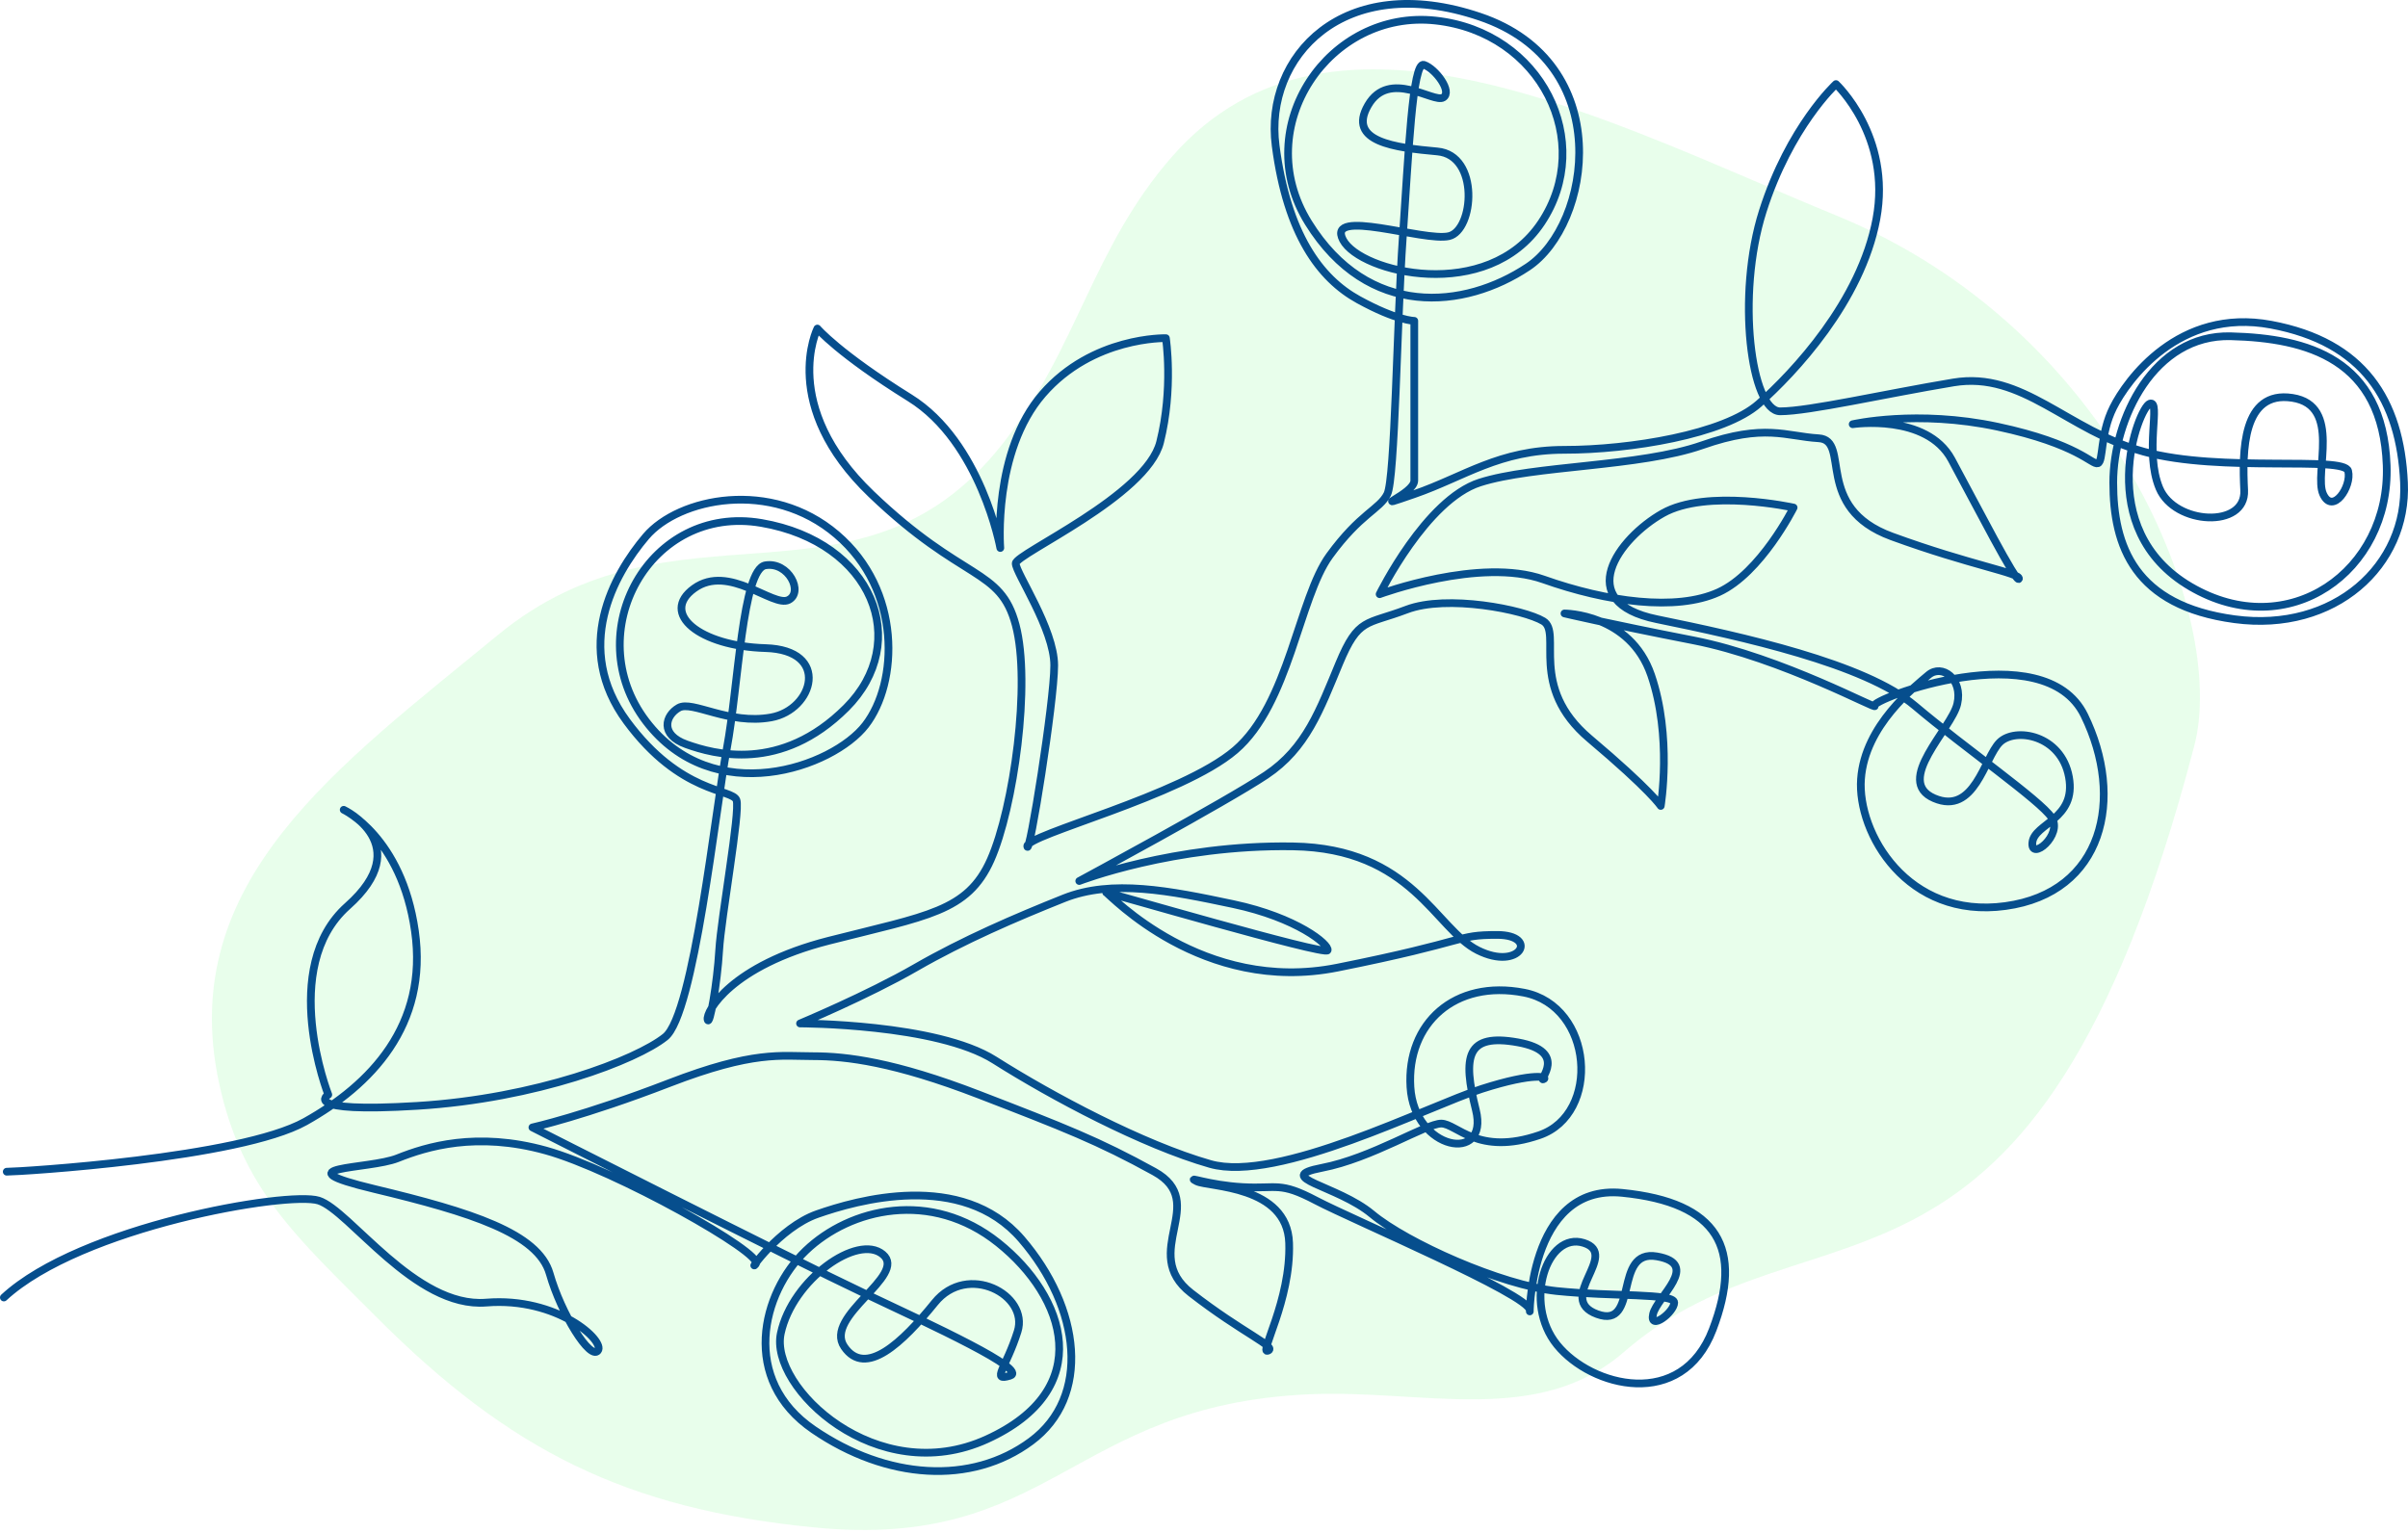 <svg width="625" height="398" viewBox="0 0 625 398" fill="none" xmlns="http://www.w3.org/2000/svg">
<path d="M129.192 164.882C87.966 198.841 45.706 228.665 56.795 280.903C62.728 308.848 77.313 321.464 97.472 341.712C132.279 376.674 162.449 391.716 211.29 396.551C272.958 402.656 277.599 364.904 339.5 362.001C369.195 360.609 399.058 370.496 421.5 351.001C471 308 528.127 351.998 569.539 193.607C578.123 160.778 549.092 85.657 476.619 55.948C417.846 31.856 346.036 -7.141 304.211 40.653C283.363 64.477 279.654 90.684 260 115.501C222.868 162.386 175.357 126.854 129.192 164.882Z" fill="#14F438" fill-opacity="0.1"/>
<path d="M1.747 304.198C5.245 304.198 62.219 300.7 79.213 291.204C96.204 281.708 111.198 266.215 107.699 241.727C104.201 217.238 89.207 210.24 89.207 210.24C89.207 210.24 108.198 219.236 90.207 235.229C72.215 251.223 85.21 284.208 85.21 284.208C85.21 284.208 77.464 289 108.324 287.105C139.185 285.207 165.172 275.21 172.671 269.213C180.166 263.216 185.663 210.24 188.662 194.247C191.66 178.256 192.661 147.77 198.656 146.769C204.653 145.77 208.653 153.766 204.653 155.766C200.658 157.764 189.161 146.271 180.166 152.768C171.17 159.266 181.666 167.76 198.656 168.26C215.65 168.759 211.152 184.253 200.156 186.252C189.161 188.252 179.666 181.754 176.169 183.753C172.671 185.751 171.17 190.751 178.167 193.248C185.164 195.747 202.656 200.746 219.648 183.753C236.64 166.761 226.644 140.772 197.657 135.776C168.671 130.777 150.18 164.262 167.671 187.253C185.164 210.24 216.15 199.247 224.644 188.252C233.142 177.257 234.141 153.267 217.149 138.774C200.156 124.281 176.169 129.277 167.671 139.274C159.175 149.268 148.679 168.26 162.674 187.253C176.666 206.243 190.162 204.743 191.161 207.743C192.16 210.74 187.162 238.228 186.663 246.724C186.163 255.22 184.165 266.714 183.664 264.717C183.165 262.717 189.663 250.723 215.149 244.226C240.639 237.728 251.133 236.729 257.13 223.235C263.129 209.741 267.626 177.257 263.628 162.262C259.631 147.27 250.134 151.268 226.144 128.278C202.154 105.289 212.151 85.299 212.151 85.299C212.151 85.299 217.65 91.795 236.141 103.29C254.631 114.784 259.631 142.272 259.631 142.272C259.631 142.272 257.631 117.283 270.624 102.291C283.619 87.298 302.61 87.798 302.61 87.798C302.61 87.798 304.608 100.791 301.11 114.784C297.612 128.778 263.628 143.772 263.628 146.271C263.628 148.77 273.625 163.261 273.625 172.758C273.625 182.253 267.124 222.736 266.627 219.737C266.127 216.737 306.608 206.742 320.602 194.749C334.595 182.754 337.094 155.265 345.091 144.272C353.085 133.276 358.084 132.278 360.083 128.278C362.081 124.281 362.582 83.299 364.083 61.81C365.58 40.319 366.58 15.83 369.58 16.829C372.578 17.828 377.077 23.827 374.576 25.325C372.079 26.825 360.583 17.828 355.085 27.325C349.588 36.821 362.081 38.32 373.078 39.319C384.073 40.319 382.573 59.809 376.077 61.309C369.58 62.809 344.092 53.812 348.589 62.308C353.085 70.804 386.071 78.802 400.066 57.809C414.058 36.821 400.066 8.333 372.578 5.335C345.091 2.336 324.099 32.822 339.593 57.809C355.085 82.8 380.073 80.3 396.567 69.305C413.059 58.312 419.556 16.33 384.073 4.336C348.589 -7.658 328.098 14.831 331.097 37.82C334.095 60.81 342.592 72.304 352.588 77.801C362.582 83.299 367.079 83.299 367.079 83.299C367.079 83.299 367.079 121.282 367.079 124.781C367.079 128.278 354.086 132.775 367.079 128.278C380.073 123.78 389.071 116.784 406.063 116.784C423.055 116.784 447.543 112.784 456.538 104.788C465.535 96.794 483.027 78.301 487.026 56.81C491.023 35.321 476.529 21.827 476.529 21.827C476.529 21.827 464.535 32.822 457.537 54.813C450.541 76.802 454.541 106.788 462.035 106.788C469.532 106.788 489.026 102.291 507.015 99.292C525.008 96.292 536.503 111.785 556.493 117.283C576.484 122.781 608.468 118.284 609.468 122.281C610.467 126.279 605.472 133.775 602.972 128.278C600.473 122.781 607.97 105.289 594.975 103.29C581.981 101.292 581.981 117.283 582.48 127.279C582.982 137.274 564.49 136.273 560.492 126.778C556.493 117.283 560.991 103.789 557.993 104.788C554.993 105.788 542.999 137.274 568.487 152.268C593.975 167.261 620.464 148.269 619.465 120.783C618.464 93.295 598.975 87.798 578.983 87.298C558.992 86.797 548.498 108.789 548.498 125.28C548.498 141.772 553.994 157.266 579.983 160.764C605.969 164.262 624.963 146.769 623.962 125.28C622.963 103.789 613.468 88.797 589.478 84.3C565.491 79.801 551.996 98.791 548.498 105.788C544.999 112.784 545.997 119.782 544.497 120.282C542.999 120.783 539.501 115.284 518.511 110.787C497.518 106.288 480.865 110.136 480.865 110.136C480.865 110.136 500.019 107.287 506.516 119.283C513.014 131.279 523.508 151.769 524.009 150.268C524.506 148.77 511.513 146.769 491.023 139.274C470.532 131.776 480.53 114.285 472.032 113.783C463.536 113.286 458.073 109.884 441.812 115.584C425.554 121.282 398.065 120.783 384.073 125.28C370.079 129.777 358.084 154.266 358.084 154.266C358.084 154.266 384.188 144.605 400.623 150.437C417.058 156.265 435.047 158.764 446.044 153.766C457.04 148.77 465.535 131.776 465.535 131.776C465.535 131.776 443.046 126.778 431.549 133.276C420.055 139.772 408.06 156.265 430.053 160.764C452.041 165.261 484.026 172.259 497.021 183.252C510.015 194.247 529.506 207.743 532.505 212.24C535.503 216.737 527.007 223.734 527.507 218.738C528.006 213.738 539.001 212.739 537.002 201.746C535.002 190.751 523.008 188.751 519.009 192.749C515.012 196.746 512.514 211.74 502.017 207.242C491.523 202.745 506.516 189.249 508.015 182.754C509.516 176.256 504.018 172.259 500.519 175.257C497.021 178.256 484.026 188.252 483.027 202.243C482.026 216.237 495.021 238.727 520.511 235.229C545.997 231.731 551.495 207.242 540.999 185.751C530.505 164.262 485.027 181.754 486.525 183.252C488.025 184.752 462.537 170.759 439.548 166.26C416.557 161.763 406.063 159.266 406.063 159.266C406.063 159.266 423.055 159.266 428.551 175.257C434.048 191.25 431.052 209.241 431.052 209.241C431.052 209.241 428.551 205.244 412.56 191.75C396.567 178.256 405.562 164.262 400.564 161.263C395.567 158.265 375.575 154.266 365.081 158.265C354.586 162.262 352.588 160.265 347.588 172.259C342.592 184.253 339.092 194.247 328.598 201.245C318.103 208.241 280.121 228.733 280.121 228.733C280.121 228.733 304.608 219.236 335.594 219.737C366.58 220.236 372.578 241.226 383.572 246.724C394.567 252.223 399.565 242.726 388.57 242.726C377.575 242.726 382.073 244.226 347.09 251.223C312.105 258.218 288.116 232.231 287.116 231.731C286.116 231.231 344.092 248.223 344.589 246.724C345.091 245.225 336.593 238.228 320.102 234.73C303.609 231.231 288.615 228.233 276.122 233.231C263.628 238.228 250.208 243.99 237.639 251.223C225.069 258.456 207.652 265.715 207.652 265.715C207.652 265.715 243.138 265.715 258.129 275.21C273.123 284.707 296.612 297.202 314.103 302.198C331.596 307.197 370.579 287.206 384.572 282.707C398.566 278.209 402.064 279.708 400.564 280.21C399.065 280.708 407.326 273.012 393.95 270.615C380.575 268.214 379.575 274.211 383.074 288.205C386.57 302.198 367.079 298.7 366.08 282.208C365.081 265.715 377.575 254.221 395.567 257.719C413.558 261.218 415.558 289.204 399.565 294.703C383.572 300.199 378.076 291.703 374.077 291.703C370.079 291.703 356.086 300.7 343.091 303.197C330.098 305.698 347.09 307.696 356.086 315.193C365.081 322.69 389.57 333.684 404.064 335.184C418.556 336.682 434.548 335.683 434.548 338.183C434.548 340.682 428.052 345.679 429.053 341.181C430.053 336.682 441.545 328.186 430.053 326.188C418.556 324.189 425.554 345.178 414.557 341.181C403.562 337.184 420.556 325.687 411.06 322.69C401.564 319.69 395.193 338.098 404.126 349.136C413.059 360.172 436.548 366.17 444.544 345.178C452.543 324.189 446.044 312.195 421.055 309.695C396.067 307.197 397.066 344.18 397.066 340.182C397.066 336.183 351.087 316.692 341.593 311.695C332.096 306.695 331.596 308.695 322.601 308.196C313.606 307.696 307.607 305.197 310.605 306.695C313.606 308.196 334.095 307.696 334.595 322.69C335.095 337.681 326.599 351.676 329.098 350.676C331.596 349.676 322.601 346.179 309.107 335.683C295.613 325.188 314.103 312.195 299.612 304.198C285.117 296.201 276.122 292.703 254.131 284.208C232.143 275.712 219.648 274.211 211.152 274.211C202.656 274.211 195.658 272.711 173.67 281.209C151.678 289.705 138.186 292.703 138.186 292.703C138.186 292.703 206.154 327.189 224.147 335.683C242.137 344.18 267.124 355.674 262.128 357.174C257.13 358.672 261.129 355.175 264.128 345.679C267.124 336.183 251.133 327.687 242.637 338.183C234.141 348.676 224.644 357.673 219.148 349.676C213.651 341.682 235.641 331.186 229.143 325.687C222.646 320.191 205.652 332.185 202.656 346.179C199.657 360.172 227.645 386.66 256.131 373.665C284.618 360.674 276.621 336.682 259.129 322.69C241.638 308.695 220.647 313.693 209.152 324.688C197.657 335.683 192.16 358.173 211.152 371.167C230.143 384.162 252.134 385.66 267.626 374.166C283.119 362.671 280.62 339.681 265.127 321.689C249.634 303.699 222.145 311.695 212.151 315.193C202.154 318.691 193.821 330.855 196.16 328.186C198.496 325.519 159.676 303.699 141.684 298.7C123.691 293.703 110.697 297.7 103.201 300.7C95.704 303.699 72.215 302.698 97.204 308.695C122.192 314.694 139.685 320.191 142.683 330.685C145.681 341.181 153.178 353.175 155.177 350.676C157.177 348.177 144.682 336.682 126.191 338.183C107.699 339.681 90.708 314.192 82.71 311.695C74.715 309.196 20.99 318.409 1 336.861" stroke="#064E8D" stroke-width="2" stroke-miterlimit="10" stroke-linecap="round" stroke-linejoin="round"/>
</svg>
